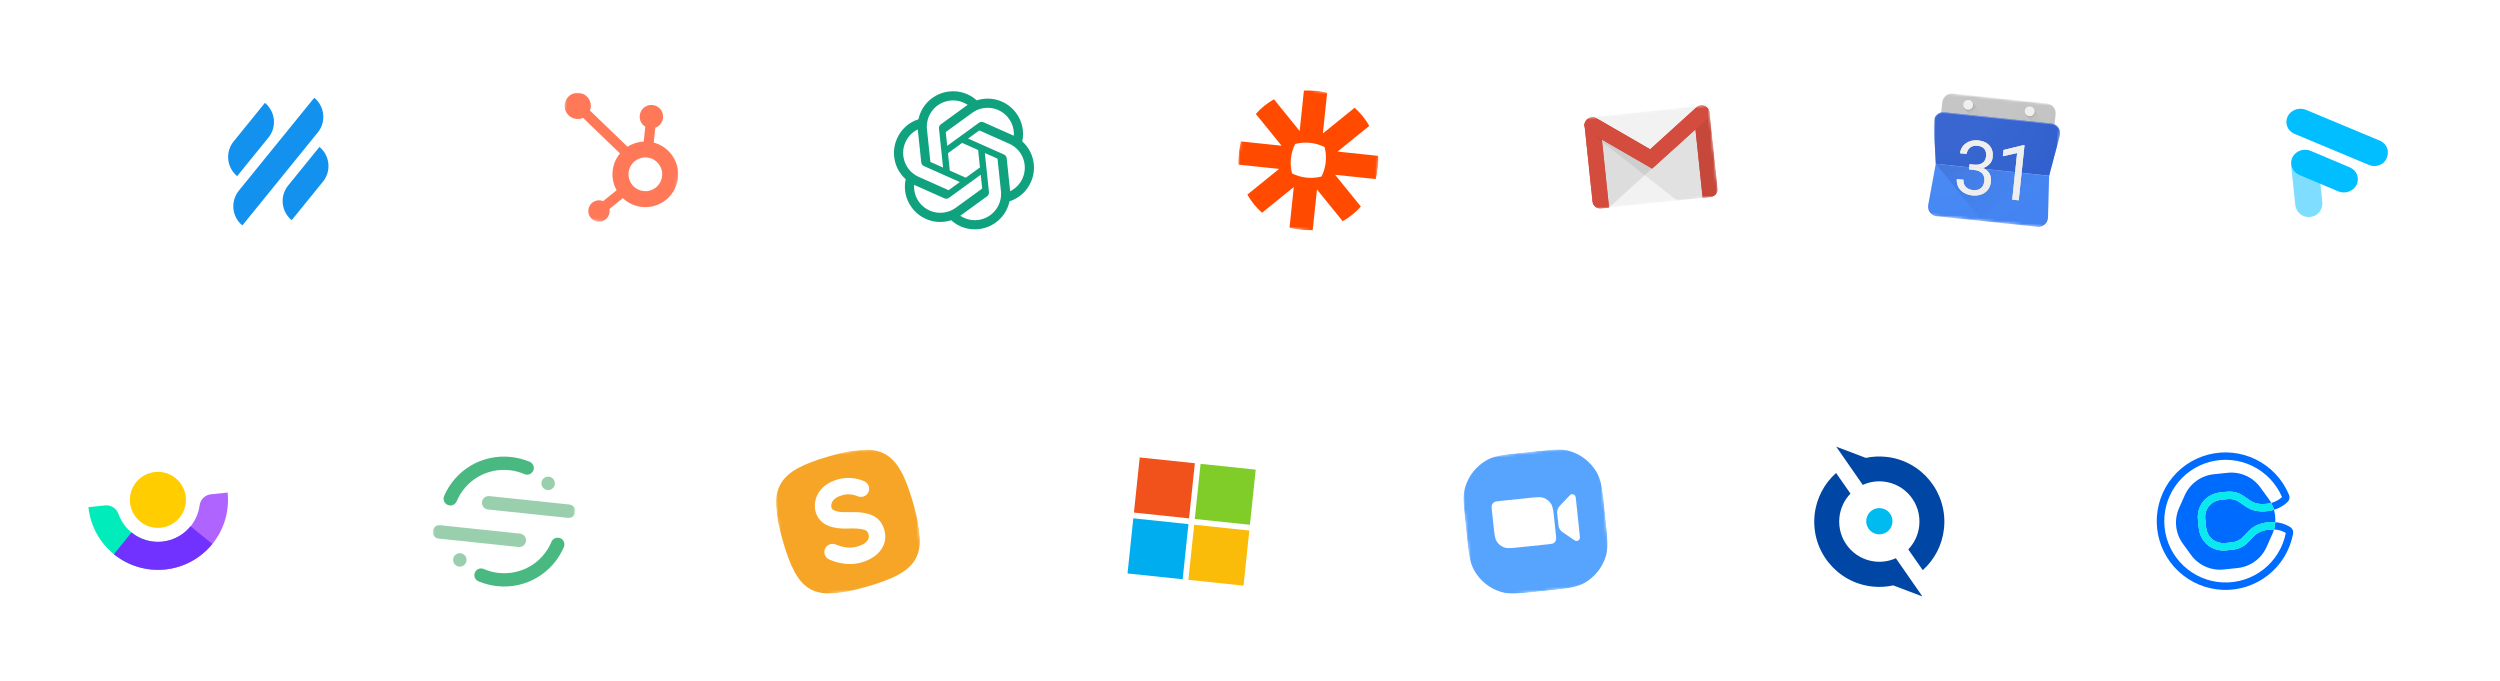 <svg xmlns="http://www.w3.org/2000/svg" xmlns:xlink="http://www.w3.org/1999/xlink" width="888" height="242" viewBox="0 0 888 242" fill="none"><rect x="41.98" y="11.272" width="102.577" height="102.577" rx="28.114" transform="rotate(-6 41.98 11.272)" fill="white" fill-opacity="0.2"></rect><rect x="41.98" y="11.272" width="102.577" height="102.577" rx="28.114" transform="rotate(-6 41.98 11.272)" stroke="url(#paint0_linear_304_5055)"></rect><path d="M84.243 62.559L95.324 48.9C96.763 47.155 97.524 44.839 97.27 42.423C97.019 40.033 95.821 37.948 94.101 36.535L83.021 50.193C81.582 51.938 80.821 54.255 81.075 56.67C81.329 59.086 82.524 61.146 84.243 62.559ZM113.464 52.187L102.384 65.845C100.945 67.59 100.184 69.907 100.438 72.322C100.689 74.712 101.887 76.797 103.606 78.21L114.687 64.552C116.126 62.807 116.887 60.49 116.633 58.075C116.379 55.659 115.184 53.6 113.464 52.187ZM112.851 47.084C114.29 45.339 115.051 43.022 114.797 40.607C114.546 38.217 113.348 36.132 111.628 34.718L84.86 67.687C83.423 69.457 82.66 71.749 82.916 74.19C83.168 76.58 84.365 78.665 86.085 80.078L112.851 47.084Z" fill="#1292EE"></path><rect x="174.825" y="0.55" width="102.577" height="102.577" rx="33.837" transform="rotate(6 174.825 0.55)" fill="white" fill-opacity="0.2"></rect><rect x="174.825" y="0.55" width="102.577" height="102.577" rx="33.837" transform="rotate(6 174.825 0.55)" stroke="url(#paint1_linear_304_5055)"></rect><g clip-path="url(#clip0_304_5055)"><g clip-path="url(#clip1_304_5055)"><g clip-path="url(#clip2_304_5055)"><mask id="mask0_304_5055" style="mask-type:luminance" maskUnits="userSpaceOnUse" x="196" y="32" width="48" height="50"><path d="M243.714 36.802L200.902 32.302L196.2 77.035L239.012 81.534L243.714 36.802Z" fill="white"></path></mask><g mask="url(#mask0_304_5055)"><path d="M232.212 50.645L232.767 45.362C234.265 44.846 235.33 43.512 235.502 41.937L235.515 41.814C235.745 39.568 234.118 37.558 231.873 37.316L231.75 37.303C229.504 37.073 227.494 38.701 227.252 40.945L227.239 41.069C227.081 42.645 227.845 44.171 229.202 44.987L228.646 50.281C226.603 50.377 224.622 51.012 222.903 52.12L209.564 39.278C210.359 37.203 209.578 34.855 207.699 33.669C205.82 32.483 203.365 32.789 201.834 34.4C200.303 36.01 200.122 38.477 201.401 40.294C202.68 42.111 205.064 42.772 207.097 41.873L220.212 54.495C217.161 58.191 216.688 63.379 219.019 67.566L214.215 71.456C213.877 71.308 213.52 71.21 213.155 71.167C211.071 70.948 209.204 72.46 208.985 74.544C208.766 76.628 210.277 78.495 212.362 78.714C214.446 78.933 216.313 77.421 216.532 75.337C216.565 74.97 216.544 74.6 216.469 74.24L221.222 70.391C224.759 73.733 230 74.527 234.368 72.382C238.736 70.237 241.312 65.604 240.83 60.762C240.348 55.92 236.909 51.886 232.204 50.644M228.593 67.862C225.31 67.509 222.933 64.562 223.284 61.278C223.635 57.994 226.58 55.616 229.864 55.964C233.148 56.313 235.529 59.257 235.182 62.541C234.837 65.827 231.893 68.211 228.607 67.866" fill="#FF7959"></path></g></g></g></g><rect x="286.225" y="11.272" width="102.577" height="102.577" rx="32.463" transform="rotate(-6 286.225 11.272)" fill="white" fill-opacity="0.2"></rect><rect x="286.225" y="11.272" width="102.577" height="102.577" rx="32.463" transform="rotate(-6 286.225 11.272)" stroke="url(#paint2_linear_304_5055)"></rect><g clip-path="url(#clip3_304_5055)"><path d="M363.107 50.227C363.875 46.742 363.101 43.095 360.985 40.221C357.794 35.807 352.116 33.961 346.939 35.655C344.304 33.248 340.76 32.094 337.213 32.489C331.797 33.045 327.36 37.036 326.236 42.363C322.832 43.441 320.059 45.933 318.627 49.203C316.401 54.174 317.641 60.014 321.695 63.65C320.927 67.135 321.701 70.782 323.816 73.656C327.008 78.07 332.685 79.917 337.863 78.223C340.496 80.63 344.042 81.783 347.589 81.387C353.008 80.832 357.446 76.838 358.57 71.507C361.973 70.429 364.747 67.936 366.179 64.666C368.401 59.696 367.16 53.86 363.108 50.224L363.107 50.227ZM347.252 78.156C345.085 78.387 342.905 77.849 341.095 76.635C341.167 76.587 341.29 76.5 341.37 76.439L350.618 69.718C351.091 69.379 351.344 68.81 351.28 68.231L349.821 54.351L354.235 56.317C354.282 56.334 354.316 56.374 354.327 56.423L355.535 67.917C356.066 73.029 352.362 77.608 347.252 78.156ZM326.451 71.746C325.168 69.984 324.546 67.826 324.694 65.653C324.771 65.689 324.907 65.754 325.004 65.797L335.447 70.448C335.977 70.688 336.595 70.623 337.065 70.278L348.355 62.074L348.86 66.88C348.869 66.929 348.85 66.979 348.815 67.014L339.467 73.806C335.302 76.825 329.481 75.903 326.453 71.745L326.451 71.746ZM321.601 50.526C322.485 48.534 324.041 46.917 325.996 45.957C326.005 46.042 326.016 46.193 326.028 46.298L327.223 57.672C327.281 58.25 327.646 58.754 328.178 58.987L340.927 64.662L337.019 67.502C336.98 67.535 336.928 67.545 336.879 67.53L326.321 62.825C321.628 60.728 319.516 55.228 321.6 50.528L321.601 50.526ZM356.625 54.889L343.876 49.212L347.785 46.373C347.823 46.341 347.875 46.331 347.924 46.346L358.482 51.046C363.182 53.141 365.297 58.65 363.202 63.351C362.316 65.34 360.762 66.957 358.808 67.918L357.577 56.204C357.521 55.626 357.157 55.124 356.627 54.889L356.625 54.889ZM360.111 48.221C360.033 48.184 359.897 48.12 359.8 48.077L349.357 43.426C348.827 43.186 348.209 43.251 347.739 43.596L336.449 51.8L335.944 46.994C335.936 46.945 335.954 46.895 335.989 46.86L345.338 40.072C349.502 37.049 355.33 37.975 358.352 42.141C359.629 43.9 360.25 46.052 360.108 48.221L360.111 48.221ZM334.974 59.522L330.559 57.557C330.512 57.54 330.478 57.5 330.466 57.451L329.258 45.957C328.723 40.839 332.439 36.255 337.557 35.721C339.722 35.493 341.897 36.033 343.707 37.243C343.635 37.291 343.513 37.377 343.432 37.439L334.184 44.16C333.71 44.498 333.458 45.066 333.522 45.645L334.974 59.519L334.974 59.522ZM336.722 54.411L341.751 50.757L347.43 53.284L348.08 59.466L343.051 63.119L337.372 60.592L336.722 54.411Z" fill="#10A27E"></path></g><rect x="419.069" y="0.55" width="102.577" height="102.577" rx="32.463" transform="rotate(6 419.069 0.55)" fill="white" fill-opacity="0.2"></rect><rect x="419.069" y="0.55" width="102.577" height="102.577" rx="32.463" transform="rotate(6 419.069 0.55)" stroke="url(#paint3_linear_304_5055)"></rect><g clip-path="url(#clip4_304_5055)"><mask id="mask1_304_5055" style="mask-type:luminance" maskUnits="userSpaceOnUse" x="437" y="29" width="56" height="56"><path d="M492.036 34.795L442.592 29.598L437.395 79.042L486.84 84.239L492.036 34.795Z" fill="white"></path></mask><g mask="url(#mask1_304_5055)"><path d="M470.895 57.579C470.701 59.416 470.18 61.139 469.397 62.698C467.71 63.141 465.915 63.292 464.077 63.1L464.056 63.098C462.219 62.904 460.495 62.383 458.936 61.6C458.494 59.913 458.342 58.118 458.534 56.28L458.536 56.259C458.731 54.422 459.252 52.698 460.034 51.139C461.722 50.698 463.517 50.545 465.355 50.737L465.376 50.74C467.214 50.934 468.938 51.456 470.497 52.239C470.938 53.927 471.089 55.721 470.897 57.558L470.895 57.579ZM489.527 55.361L475.096 53.844L486.373 44.712C485.69 43.503 484.907 42.352 484.033 41.273L484.033 41.272C483.16 40.194 482.198 39.19 481.158 38.272L469.882 47.403L471.399 32.973C470.065 32.602 468.703 32.343 467.327 32.198L467.301 32.195C465.925 32.051 464.539 32.022 463.158 32.107L461.641 46.538L452.509 35.261C451.3 35.944 450.151 36.726 449.072 37.6L449.068 37.603C447.991 38.476 446.988 39.437 446.07 40.476L455.202 51.752L440.77 50.236C440.77 50.236 440.142 52.91 439.994 54.311L439.993 54.329C439.848 55.707 439.819 57.094 439.904 58.477L454.335 59.994L443.059 69.125C444.426 71.547 446.189 73.723 448.273 75.565L459.55 66.434L458.033 80.864C459.365 81.234 460.725 81.493 462.1 81.639L462.135 81.643C463.51 81.786 464.895 81.815 466.274 81.73L467.791 67.299L476.923 78.576C478.131 77.893 479.28 77.111 480.359 76.238L480.361 76.237C481.439 75.363 482.443 74.402 483.362 73.362L474.23 62.085L488.661 63.602C489.031 62.27 489.291 60.91 489.436 59.535L489.44 59.5C489.583 58.125 489.613 56.74 489.527 55.361Z" fill="#FF4A00"></path></g></g><rect x="530.469" y="11.272" width="102.577" height="102.577" rx="31.548" transform="rotate(-6 530.469 11.272)" fill="white" fill-opacity="0.2"></rect><rect x="530.469" y="11.272" width="102.577" height="102.577" rx="31.548" transform="rotate(-6 530.469 11.272)" stroke="url(#paint4_linear_304_5055)"></rect><g clip-path="url(#clip5_304_5055)"><g clip-path="url(#clip6_304_5055)"><g clip-path="url(#clip7_304_5055)"><mask id="mask2_304_5055" style="mask-type:luminance" maskUnits="userSpaceOnUse" x="561" y="37" width="50" height="38"><path d="M607.028 37.081L561.496 41.867L564.936 74.593L610.468 69.807L607.028 37.081Z" fill="white"></path></mask><g mask="url(#mask2_304_5055)"><path d="M607.57 69.954L568.745 74.035C567.229 74.194 565.834 73.132 565.67 71.576L562.847 44.716C562.688 43.2 563.789 41.8 565.34 41.637L604.165 37.557C605.682 37.397 607.081 38.498 607.244 40.05L610.063 66.875C610.194 68.465 609.086 69.795 607.57 69.954Z" fill="#F2F2F2"></path><path opacity="0.1" d="M571.496 73.745L586.827 59.844L586.859 59.128L568.463 48.618L571.009 73.186L571.496 73.745Z" fill="#221F1F"></path><path d="M568.745 74.034C567.193 74.197 565.833 73.131 565.67 71.576L562.843 44.676C562.68 43.125 563.884 42.713 565.436 42.55C566.987 42.387 568.255 42.574 568.414 44.091L571.53 73.737L568.745 74.034Z" fill="#D44C3D"></path><path d="M565.481 42.977C567.455 42.769 567.907 43.333 567.991 44.139L571.067 73.398L568.704 73.646C567.399 73.782 566.231 72.836 566.093 71.532L563.266 44.636C563.142 43.793 563.506 43.184 565.481 42.977ZM565.44 42.589C563.888 42.752 562.687 43.199 562.843 44.68L565.666 71.54C565.833 73.127 567.193 74.197 568.745 74.033L571.531 73.741L568.415 44.095C568.22 42.582 566.991 42.426 565.44 42.589ZM604.305 38.896C606.104 38.707 606.705 39.001 606.809 39.988L609.647 66.99C609.783 68.294 608.837 69.463 607.533 69.6L605.17 69.849L602.084 40.485C601.941 39.466 602.507 39.085 604.305 38.896ZM604.265 38.508C602.713 38.672 601.501 39.013 601.661 40.533L604.788 70.285L607.574 69.992C609.125 69.829 610.23 68.465 610.067 66.914L607.228 39.908C607.034 38.395 605.781 38.349 604.265 38.508Z" fill="#D44C3D"></path><path d="M607.569 69.953L604.783 70.246L601.66 40.529C601.497 38.977 602.712 38.667 604.263 38.504C605.815 38.341 607.071 38.423 607.231 39.943L610.069 66.944C610.193 68.465 609.085 69.794 607.569 69.953Z" fill="#D44C3D"></path><path opacity="0.08" d="M595.687 71.203L563.214 45.818L564.832 46.289L586.907 58.908L607.281 40.398L610.071 66.941C610.23 68.457 609.126 69.821 607.574 69.984L595.687 71.203Z" fill="#221F1F"></path><path d="M586.829 59.878L564.286 46.881C562.955 46.094 562.417 44.368 563.204 43.037C563.991 41.706 565.725 41.239 567.09 42.022L586.141 53.033L602.578 38.114C603.721 37.067 605.482 37.167 606.528 38.341C607.575 39.479 607.474 41.237 606.301 42.287L586.829 59.878Z" fill="#D44C3D"></path><path d="M604.194 37.839C604.935 37.761 605.712 38.036 606.237 38.623C607.089 39.602 607.033 41.106 606.056 41.993L586.778 59.386L564.5 46.539C563.36 45.874 562.919 44.388 563.547 43.288C563.903 42.609 564.607 42.142 565.414 42.057C565.944 42.002 566.452 42.091 566.873 42.367L585.89 53.346L586.151 53.462L586.383 53.295L602.785 38.38C603.217 38.084 603.661 37.895 604.194 37.839ZM604.149 37.416C603.586 37.475 602.996 37.68 602.583 38.116L586.142 53.034L567.052 41.992C566.557 41.688 565.939 41.574 565.339 41.637C564.457 41.766 563.621 42.245 563.17 43.046C562.414 44.373 562.952 46.064 564.282 46.851L586.83 59.883L606.306 42.292C607.446 41.259 607.547 39.503 606.533 38.346C605.891 37.664 605 37.326 604.153 37.415L604.149 37.416Z" fill="#D44C3D"></path></g></g></g></g><rect x="663.314" y="0.55" width="102.577" height="102.577" rx="33.837" transform="rotate(6 663.314 0.55)" fill="white" fill-opacity="0.2"></rect><rect x="663.314" y="0.55" width="102.577" height="102.577" rx="33.837" transform="rotate(6 663.314 0.55)" stroke="url(#paint5_linear_304_5055)"></rect><g clip-path="url(#clip8_304_5055)"><g clip-path="url(#clip9_304_5055)"><g clip-path="url(#clip10_304_5055)"><mask id="mask3_304_5055" style="mask-type:luminance" maskUnits="userSpaceOnUse" x="683" y="31" width="51" height="52"><path d="M733.567 36.591L688.036 31.805L683.25 77.337L728.782 82.123L733.567 36.591Z" fill="white"></path></mask><g mask="url(#mask3_304_5055)"><mask id="mask4_304_5055" style="mask-type:luminance" maskUnits="userSpaceOnUse" x="683" y="32" width="50" height="50"><path d="M687.951 32.621L732.811 37.336L728.217 81.046L683.357 76.331L687.951 32.621Z" fill="white"></path></mask><g mask="url(#mask4_304_5055)"><path d="M727.06 36.731L693.702 33.225C691.795 33.025 690.089 34.407 689.888 36.313L687.658 58.175L727.851 62.4L730.148 40.545C730.348 38.638 728.966 36.932 727.06 36.731Z" fill="#C2C2C2"></path><path d="M684.158 36.873L735.634 42.283L732.972 67.611L681.496 62.201L684.158 36.873Z" fill="url(#pattern0_304_5055)"></path><path d="M728.635 43.874L690.676 39.884C688.769 39.684 687.062 41.066 686.862 42.973C686.845 43.134 686.84 43.293 686.844 43.448L687.591 58.168L727.85 62.399L731.641 48.156C731.678 48.002 731.706 47.845 731.723 47.688C731.923 45.781 730.541 44.074 728.635 43.874Z" fill="#3367D6"></path><path opacity="0.5" d="M728.635 43.874L690.676 39.884C688.769 39.684 687.062 41.066 686.862 42.973C686.845 43.134 686.84 43.293 686.844 43.448L687.591 58.168L727.85 62.399L731.641 48.156C731.678 48.002 731.706 47.845 731.723 47.688C731.923 45.781 730.541 44.074 728.635 43.874Z" fill="#2A56C6"></path><path d="M727.447 77.235L727.852 62.4L687.592 58.169L684.904 72.764C684.89 72.843 684.879 72.922 684.87 73.001C684.67 74.908 686.052 76.615 687.958 76.815L723.617 80.563C725.523 80.763 727.23 79.381 727.43 77.475C727.439 77.394 727.444 77.316 727.447 77.235Z" fill="#4285F4"></path><path d="M687.591 58.169L704.061 78.508L727.067 80.926L729.001 62.521L687.591 58.169Z" fill="url(#paint6_linear_304_5055)"></path><path d="M690.645 40.172L728.604 44.162C730.471 44.358 731.833 46.002 731.699 47.86C731.708 47.803 731.716 47.745 731.723 47.688C731.923 45.781 730.541 44.075 728.635 43.874L690.676 39.885C688.769 39.684 687.062 41.066 686.862 42.973C686.856 43.03 686.853 43.088 686.85 43.146C687.105 41.3 688.779 39.976 690.645 40.172Z" fill="white" fill-opacity="0.3"></path><path d="M723.646 80.274L687.988 76.526C686.122 76.33 684.759 74.687 684.893 72.829C684.884 72.886 684.876 72.943 684.87 73.001C684.669 74.907 686.051 76.614 687.958 76.814L723.616 80.562C725.523 80.762 727.229 79.38 727.43 77.474C727.436 77.416 727.439 77.358 727.442 77.301C727.187 79.146 725.513 80.47 723.646 80.274Z" fill="#1A237E" fill-opacity="0.2"></path><path d="M727.06 36.731L693.702 33.225C691.795 33.025 690.089 34.407 689.888 36.313L689.86 36.587C690.068 34.689 691.771 33.313 693.672 33.513L727.03 37.019C728.936 37.219 730.318 38.926 730.118 40.832L730.148 40.545C730.349 38.638 728.966 36.932 727.06 36.731Z" fill="white" fill-opacity="0.3"></path><path d="M704.371 59.682C705.736 59.279 707.573 58.018 707.8 55.852C708.151 52.517 706.224 50.241 702.615 49.862C699.4 49.524 696.588 51.357 696.219 54.423L698.554 54.668C698.777 52.878 700.146 51.53 702.412 51.768C704.594 51.998 705.706 53.263 705.465 55.555C705.224 57.847 703.359 58.721 701.219 58.496L699.589 58.324L699.396 60.153L701.027 60.325C704.173 60.655 705.036 62.398 704.837 64.293C704.577 66.771 702.95 67.757 700.767 67.528C698.866 67.328 697.242 66.131 697.428 63.857L695.076 63.61C694.793 67.275 697.71 69.12 700.568 69.42C703.869 69.767 706.795 68.13 707.178 64.486C707.492 61.548 705.522 60.154 704.371 59.682ZM718.722 51.555L711.655 53.283L711.424 55.48L716.485 54.361L714.745 70.907L717.046 71.149L719.101 51.595L718.722 51.555Z" fill="#E1E1E1"></path><path opacity="0.5" d="M704.371 59.682C705.736 59.279 707.573 58.018 707.8 55.852C708.151 52.517 706.224 50.241 702.615 49.862C699.4 49.524 696.588 51.357 696.219 54.423L698.554 54.668C698.777 52.878 700.146 51.53 702.412 51.768C704.594 51.998 705.706 53.263 705.465 55.555C705.224 57.847 703.359 58.721 701.219 58.496L699.589 58.324L699.396 60.153L701.027 60.325C704.173 60.655 705.036 62.398 704.837 64.293C704.577 66.771 702.95 67.757 700.767 67.528C698.866 67.328 697.242 66.131 697.428 63.857L695.076 63.61C694.793 67.275 697.71 69.12 700.568 69.42C703.869 69.767 706.795 68.13 707.178 64.486C707.492 61.548 705.522 60.154 704.371 59.682ZM718.722 51.555L711.655 53.283L711.424 55.48L716.485 54.361L714.745 70.907L717.046 71.149L719.101 51.595L718.722 51.555Z" fill="#C2C2C2"></path><path d="M704.371 59.682C705.736 59.279 707.573 58.018 707.8 55.852C708.151 52.517 706.224 50.241 702.615 49.862C699.4 49.524 696.588 51.357 696.219 54.423L698.554 54.668C698.777 52.878 700.146 51.53 702.412 51.768C704.594 51.998 705.706 53.263 705.465 55.555C705.224 57.847 703.359 58.721 701.219 58.496L699.589 58.324L699.396 60.153L701.027 60.325C704.173 60.655 705.036 62.398 704.837 64.293C704.577 66.771 702.95 67.757 700.767 67.528C698.866 67.328 697.242 66.131 697.428 63.857L695.076 63.61C694.793 67.275 697.71 69.12 700.568 69.42C703.869 69.767 706.795 68.13 707.178 64.486C707.492 61.548 705.522 60.154 704.371 59.682ZM718.722 51.555L711.655 53.283L711.424 55.48L716.485 54.361L714.745 70.907L717.046 71.149L719.101 51.595L718.722 51.555Z" fill="#EEEEEE"></path><path d="M699.737 40.837L697.743 38.371L700.438 36.189L704.62 41.35L699.737 40.837Z" fill="url(#paint7_linear_304_5055)"></path><path d="M698.909 39.006C699.862 39.106 700.716 38.415 700.816 37.462C700.916 36.509 700.225 35.656 699.272 35.555C698.319 35.455 697.465 36.147 697.365 37.099C697.265 38.052 697.956 38.906 698.909 39.006Z" fill="#EEEEEE"></path><path d="M699.242 35.844C700.148 35.94 700.813 36.713 700.792 37.606C700.803 37.559 700.811 37.512 700.816 37.464C700.916 36.512 700.224 35.657 699.272 35.557C698.32 35.457 697.465 36.149 697.365 37.101C697.36 37.15 697.358 37.196 697.359 37.246C697.524 36.367 698.336 35.749 699.242 35.844Z" fill="white" fill-opacity="0.4"></path><path d="M700.793 37.605C700.628 38.483 699.812 39.101 698.91 39.006C698.007 38.911 697.338 38.137 697.359 37.244C697.348 37.291 697.34 37.338 697.335 37.386C697.235 38.338 697.927 39.193 698.879 39.293C699.831 39.393 700.686 38.701 700.786 37.749C700.791 37.7 700.793 37.654 700.793 37.605Z" fill="#212121" fill-opacity="0.1"></path><path d="M728.138 62.429L687.303 58.138L687.273 58.425L728.108 62.717L728.138 62.429Z" fill="white" fill-opacity="0.05"></path><path d="M728.168 62.143L687.333 57.851L687.303 58.138L728.138 62.43L728.168 62.143Z" fill="#1A237E" fill-opacity="0.05"></path><path d="M721.591 43.133L719.597 40.668L722.292 38.485L725.324 43.526L721.591 43.133Z" fill="url(#paint8_linear_304_5055)"></path><path d="M720.763 41.303C721.716 41.403 722.57 40.712 722.67 39.759C722.77 38.806 722.079 37.953 721.126 37.852C720.173 37.752 719.319 38.444 719.219 39.396C719.119 40.349 719.81 41.203 720.763 41.303Z" fill="#EEEEEE"></path><path d="M721.095 38.14C722.001 38.235 722.667 39.009 722.646 39.902C722.654 39.853 722.665 39.808 722.67 39.759C722.77 38.807 722.078 37.952 721.126 37.852C720.174 37.752 719.319 38.445 719.219 39.397C719.214 39.445 719.212 39.492 719.213 39.541C719.377 38.663 720.19 38.045 721.095 38.14Z" fill="white" fill-opacity="0.4"></path><path d="M722.647 39.902C722.482 40.78 721.667 41.398 720.764 41.303C719.861 41.208 719.192 40.434 719.213 39.541C719.205 39.589 719.195 39.635 719.189 39.684C719.089 40.635 719.782 41.49 720.734 41.59C721.685 41.69 722.54 40.998 722.64 40.046C722.645 39.998 722.647 39.95 722.647 39.902Z" fill="#212121" fill-opacity="0.1"></path><path d="M731.723 47.688C731.88 46.187 731.054 44.812 729.764 44.196L730.147 40.544C730.348 38.638 728.966 36.931 727.059 36.731L693.701 33.225C691.795 33.024 690.088 34.406 689.888 36.313L689.513 39.96C688.121 40.291 687.02 41.466 686.862 42.973C686.845 43.134 686.84 43.293 686.844 43.448L687.591 58.168L684.903 72.763C684.888 72.842 684.877 72.921 684.869 73.001C684.668 74.907 686.05 76.614 687.957 76.814L723.615 80.562C725.522 80.762 727.228 79.38 727.429 77.474C727.437 77.394 727.443 77.314 727.445 77.234L727.85 62.399L731.641 48.156C731.679 48.002 731.706 47.845 731.723 47.688Z" fill="url(#paint9_radial_304_5055)" fill-opacity="0.05"></path></g></g></g></g></g><rect x="774.714" y="11.272" width="102.577" height="102.577" rx="31.691" transform="rotate(-6 774.714 11.272)" fill="white" fill-opacity="0.2"></rect><rect x="774.714" y="11.272" width="102.577" height="102.577" rx="31.691" transform="rotate(-6 774.714 11.272)" stroke="url(#paint10_linear_304_5055)"></rect><g clip-path="url(#clip11_304_5055)"><g clip-path="url(#clip12_304_5055)"><g clip-path="url(#clip13_304_5055)"><path d="M841.394 58.556L814.962 47.531C812.513 46.428 811.46 43.817 812.565 41.367C813.688 39.11 816.492 38.039 818.921 38.95L845.353 49.974C847.802 51.078 848.853 53.689 847.75 56.138C846.839 58.567 843.843 59.66 841.394 58.556ZM830.726 68.038L816.69 62.125C814.241 61.023 813.189 58.41 814.293 55.961C815.416 53.705 818.22 52.632 820.649 53.543L834.684 59.456C837.134 60.559 838.185 63.171 837.082 65.62C835.958 67.876 833.155 68.95 830.726 68.038Z" fill="#00BEFF"></path><path opacity="0.5" d="M815.282 72.771L813.787 58.543C813.714 57.91 813.768 57.27 813.946 56.659C814.124 56.047 814.422 55.478 814.822 54.983C815.223 54.488 815.718 54.078 816.279 53.777C816.84 53.476 817.455 53.29 818.089 53.23C818.721 53.157 819.362 53.211 819.973 53.389C820.584 53.567 821.154 53.864 821.649 54.265C822.143 54.666 822.553 55.161 822.854 55.721C823.155 56.282 823.342 56.897 823.402 57.531L824.898 71.76C824.97 72.393 824.916 73.033 824.738 73.645C824.561 74.256 824.263 74.826 823.862 75.32C823.461 75.815 822.966 76.225 822.405 76.526C821.844 76.827 821.229 77.013 820.595 77.073C819.963 77.146 819.322 77.092 818.711 76.914C818.1 76.737 817.53 76.439 817.035 76.038C816.541 75.637 816.131 75.142 815.83 74.581C815.529 74.02 815.343 73.405 815.282 72.771Z" fill="#00BEFF"></path></g></g></g><rect x="0.55" y="139.415" width="102.577" height="102.577" rx="28.114" transform="rotate(-6 0.55 139.415)" fill="white" fill-opacity="0.2"></rect><rect x="0.55" y="139.415" width="102.577" height="102.577" rx="28.114" transform="rotate(-6 0.55 139.415)" stroke="url(#paint11_linear_304_5055)"></rect><g clip-path="url(#clip14_304_5055)"><g clip-path="url(#clip15_304_5055)"><g clip-path="url(#clip16_304_5055)"><path d="M57.131 187.447C59.088 187.241 60.94 186.46 62.452 185.202C63.965 183.944 65.071 182.266 65.629 180.379C66.188 178.493 66.175 176.483 65.592 174.604C65.008 172.725 63.881 171.061 62.352 169.823C60.823 168.585 58.961 167.828 57.002 167.648C55.042 167.468 53.074 167.873 51.345 168.812C49.616 169.75 48.204 171.181 47.288 172.922C46.372 174.663 45.992 176.637 46.198 178.594C46.474 181.218 47.781 183.624 49.831 185.285C51.881 186.945 54.507 187.723 57.131 187.447Z" fill="#FFCD00"></path><path d="M57.715 192.381C54.412 192.734 51.085 191.976 48.262 190.225C45.438 188.474 43.279 185.832 42.127 182.716C41.833 181.756 41.23 180.919 40.412 180.337C39.594 179.755 38.606 179.459 37.602 179.497L31.407 180.148C31.746 183.394 32.723 186.542 34.279 189.411C35.836 192.28 37.943 194.814 40.48 196.868C43.017 198.922 45.934 200.456 49.063 201.383C52.193 202.309 55.475 202.61 58.721 202.267L57.715 192.381Z" fill="#00ECBB"></path><path d="M57.65 192.388C60.954 192.048 64.05 190.615 66.446 188.315C68.842 186.015 70.402 182.981 70.877 179.694C70.966 178.69 71.384 177.744 72.068 177.003C72.752 176.263 73.662 175.77 74.656 175.602L80.851 174.951C81.194 178.198 80.893 181.481 79.966 184.612C79.039 187.742 77.504 190.659 75.449 193.196C73.394 195.733 70.858 197.84 67.988 199.397C65.118 200.953 61.969 201.928 58.721 202.267L57.65 192.388Z" fill="#AF64FF"></path><path d="M75.412 193.199C71.262 198.32 65.249 201.583 58.694 202.272C52.14 202.961 45.58 201.019 40.456 196.874L46.716 189.143C48.237 190.376 49.986 191.298 51.863 191.854C53.74 192.411 55.708 192.592 57.656 192.388C59.603 192.183 61.49 191.597 63.211 190.662C64.931 189.727 66.45 188.462 67.681 186.939L75.412 193.199Z" fill="#7131FF"></path></g></g></g><rect x="133.394" y="128.692" width="102.577" height="102.577" rx="33.837" transform="rotate(6 133.394 128.692)" fill="white" fill-opacity="0.2"></rect><rect x="133.394" y="128.692" width="102.577" height="102.577" rx="33.837" transform="rotate(6 133.394 128.692)" stroke="url(#paint12_linear_304_5055)"></rect><g clip-path="url(#clip17_304_5055)"><g clip-path="url(#clip18_304_5055)"><g clip-path="url(#clip19_304_5055)"><mask id="mask5_304_5055" style="mask-type:luminance" maskUnits="userSpaceOnUse" x="151" y="157" width="56" height="56"><path d="M206.341 163.13L156.896 157.933L151.699 207.378L201.144 212.575L206.341 163.13Z" fill="white"></path></mask><g mask="url(#mask5_304_5055)"><path d="M184.222 194.292L155.79 191.303C154.484 191.166 153.528 189.986 153.665 188.68C153.803 187.374 154.983 186.418 156.289 186.555L184.721 189.543C186.027 189.681 186.983 190.861 186.846 192.167C186.709 193.473 185.528 194.429 184.222 194.292Z" fill="#99CFAC"></path><path d="M176.639 208.198C174.324 207.955 172.046 207.355 169.919 206.472C168.716 205.925 168.141 204.545 168.687 203.342C169.234 202.139 170.615 201.564 171.817 202.11C173.483 202.825 175.291 203.316 177.131 203.509C185.204 204.358 192.751 199.93 195.877 192.456C196.364 191.247 197.804 190.679 199.013 191.166C200.222 191.653 200.791 193.093 200.304 194.302C196.26 203.659 186.789 209.265 176.639 208.198Z" fill="#49B881"></path><path d="M201.752 183.952L173.32 180.964C172.014 180.827 171.058 179.646 171.195 178.34C171.332 177.034 172.513 176.078 173.819 176.215L202.251 179.204C203.557 179.341 204.513 180.522 204.376 181.828C204.238 183.133 203.058 184.09 201.752 183.952Z" fill="#99CFAC"></path><path d="M159.728 179.535C159.49 179.51 159.259 179.426 159.028 179.341C157.819 178.854 157.25 177.414 157.737 176.205C161.781 166.848 171.252 161.242 181.462 162.315C183.777 162.558 186.054 163.158 188.182 164.042C189.385 164.588 189.96 165.969 189.413 167.172C188.867 168.374 187.486 168.95 186.283 168.403C184.618 167.688 182.809 167.198 180.969 167.004C172.896 166.156 165.349 170.584 162.224 178.057C161.755 179.088 160.737 179.641 159.728 179.535Z" fill="#49B881"></path><path d="M194.449 174.063C195.761 174.201 196.935 173.25 197.073 171.938C197.211 170.627 196.26 169.452 194.948 169.315C193.637 169.177 192.462 170.128 192.325 171.439C192.187 172.751 193.138 173.925 194.449 174.063Z" fill="#99CFAC"></path><path d="M163.086 201.254C164.397 201.391 165.572 200.44 165.71 199.129C165.848 197.818 164.896 196.643 163.585 196.505C162.274 196.367 161.099 197.318 160.961 198.63C160.823 199.941 161.775 201.116 163.086 201.254Z" fill="#99CFAC"></path></g></g></g></g><rect x="244.794" y="139.415" width="102.577" height="102.577" rx="32.463" transform="rotate(-6 244.794 139.415)" fill="white" fill-opacity="0.2"></rect><rect x="244.794" y="139.415" width="102.577" height="102.577" rx="32.463" transform="rotate(-6 244.794 139.415)" stroke="url(#paint13_linear_304_5055)"></rect><g clip-path="url(#clip20_304_5055)"><g clip-path="url(#clip21_304_5055)"><g clip-path="url(#clip22_304_5055)"><mask id="mask6_304_5055" style="mask-type:luminance" maskUnits="userSpaceOnUse" x="273" y="157" width="56" height="56"><path d="M323.306 157.933L273.862 163.13L279.059 212.574L328.503 207.378L323.306 157.933Z" fill="white"></path></mask><g mask="url(#mask6_304_5055)"><path d="M314.244 165.135L284.224 168.29L288.122 205.373L318.142 202.218L314.244 165.135Z" fill="white" fill-opacity="0.3"></path><path fill-rule="evenodd" clip-rule="evenodd" d="M294.512 162.069C313.105 156.74 318.949 159.839 324.326 178.597C329.704 197.354 326.827 202.955 307.802 208.412C288.776 213.866 283.37 210.647 277.989 191.885C272.61 173.122 275.923 167.402 294.514 162.069L294.512 162.069ZM297.583 170.284C294.024 171.304 291.577 173.246 290.323 175.824C289.338 177.849 289.195 180.115 289.726 181.883C290.899 185.779 294.444 187.937 301.148 187.743L301.671 187.726L302.191 187.713L302.687 187.708C305.03 187.696 306.554 187.934 307.426 188.355C308.009 188.634 308.267 188.979 308.517 189.854C308.993 191.515 307.836 193.186 304.43 194.163C302.178 194.809 299.678 194.579 296.846 193.401C296.493 193.254 296.114 193.178 295.732 193.177C295.349 193.176 294.97 193.251 294.616 193.397C294.263 193.543 293.941 193.757 293.67 194.027C293.399 194.297 293.184 194.618 293.037 194.971C292.89 195.324 292.814 195.703 292.813 196.086C292.813 196.468 292.888 196.847 293.033 197.201C293.179 197.555 293.393 197.876 293.663 198.147C293.933 198.418 294.254 198.633 294.608 198.78C298.602 200.443 302.441 200.796 306.037 199.765C312.314 197.965 315.562 193.28 314.119 188.248C312.748 183.47 309.086 181.658 301.454 181.903L300.951 181.92C298.492 181.989 296.915 181.675 296.045 181.157C295.615 180.9 295.441 180.651 295.305 180.204C295.186 179.806 295.235 179.048 295.562 178.373C296.066 177.339 297.167 176.465 299.191 175.886C300.983 175.371 302.782 175.496 304.694 176.288C305.048 176.435 305.427 176.51 305.809 176.51C306.192 176.511 306.571 176.435 306.924 176.289C307.278 176.143 307.599 175.928 307.87 175.658C308.14 175.388 308.355 175.067 308.502 174.713C308.648 174.36 308.724 173.981 308.724 173.598C308.724 173.216 308.649 172.837 308.503 172.483C308.356 172.13 308.142 171.809 307.872 171.538C307.601 171.267 307.28 171.053 306.927 170.906C303.818 169.616 300.668 169.399 297.583 170.284Z" fill="#F7A526"></path></g></g></g></g><rect x="377.639" y="128.692" width="102.577" height="102.577" rx="32.463" transform="rotate(6 377.639 128.692)" fill="white" fill-opacity="0.2"></rect><rect x="377.639" y="128.692" width="102.577" height="102.577" rx="32.463" transform="rotate(6 377.639 128.692)" stroke="url(#paint14_linear_304_5055)"></rect><g clip-path="url(#clip23_304_5055)"><g clip-path="url(#clip24_304_5055)"><g clip-path="url(#clip25_304_5055)"><path d="M422.353 184.124L402.77 182.066L404.828 162.487L424.411 164.545L422.353 184.124Z" fill="#F1511B"></path><path d="M443.974 186.396L424.391 184.338L426.449 164.759L446.031 166.817L443.974 186.396Z" fill="#80CC28"></path><path d="M420.079 205.749L400.498 203.691L402.555 184.112L422.137 186.17L420.079 205.749Z" fill="#00ADEF"></path><path d="M441.701 208.022L422.119 205.964L424.176 186.385L443.759 188.443L441.701 208.022Z" fill="#FBBC09"></path></g></g></g><rect x="489.038" y="139.415" width="102.577" height="102.577" rx="31.548" transform="rotate(-6 489.038 139.415)" fill="white" fill-opacity="0.2"></rect><rect x="489.038" y="139.415" width="102.577" height="102.577" rx="31.548" transform="rotate(-6 489.038 139.415)" stroke="url(#paint15_linear_304_5055)"></rect><g clip-path="url(#clip26_304_5055)"><g clip-path="url(#clip27_304_5055)"><g clip-path="url(#clip28_304_5055)"><mask id="mask7_304_5055" style="mask-type:luminance" maskUnits="userSpaceOnUse" x="518" y="157" width="55" height="56"><path d="M567.551 157.933L518.107 163.13L523.303 212.574L572.748 207.378L567.551 157.933Z" fill="white"></path></mask><g mask="url(#mask7_304_5055)"><path fill-rule="evenodd" clip-rule="evenodd" d="M542.829 160.532C535.015 161.353 531.107 161.764 528.191 163.383C524.467 165.45 521.691 168.888 520.45 172.972C519.477 176.17 519.886 180.064 520.705 187.852C521.524 195.64 521.933 199.535 523.549 202.461C525.613 206.197 529.043 208.983 533.115 210.231C536.304 211.208 540.211 210.797 548.026 209.976C555.84 209.155 559.747 208.744 562.664 207.125C566.387 205.058 569.163 201.619 570.405 197.536C571.377 194.338 570.968 190.444 570.15 182.655C569.331 174.867 568.922 170.973 567.305 168.047C565.242 164.311 561.812 161.525 557.74 160.277C554.551 159.3 550.643 159.71 542.829 160.532Z" fill="url(#paint16_linear_304_5055)"></path><path fill-rule="evenodd" clip-rule="evenodd" d="M555.463 189.309L558.445 191.363C559.176 191.866 559.542 192.118 559.819 192.158C560.386 192.239 560.93 191.904 561.124 191.352C561.219 191.082 561.172 190.634 561.077 189.738L559.813 177.703C559.718 176.807 559.671 176.359 559.522 176.115C559.218 175.616 558.617 175.401 558.079 175.599C557.816 175.695 557.51 176.017 556.9 176.662L554.41 179.29C554.004 179.719 553.801 179.933 553.645 180.17C553.332 180.645 553.147 181.197 553.109 181.771C553.09 182.057 553.121 182.355 553.184 182.951L553.502 185.983C553.565 186.579 553.596 186.877 553.674 187.153C553.831 187.706 554.127 188.208 554.532 188.608C554.734 188.807 554.977 188.975 555.463 189.309ZM529.944 181.491C529.825 180.368 529.766 179.806 529.937 179.354C530.087 178.957 530.358 178.618 530.711 178.387C531.111 178.124 531.666 178.065 532.776 177.949L542.883 176.886C545.788 176.581 547.24 176.428 548.41 176.884C549.439 177.285 550.317 178.005 550.918 178.941C551.602 180.005 551.756 181.476 552.065 184.417L552.631 189.796C552.749 190.919 552.808 191.481 552.637 191.933C552.487 192.33 552.216 192.669 551.863 192.9C551.463 193.163 550.908 193.222 549.799 193.338L539.692 194.4C536.787 194.706 535.334 194.858 534.164 194.403C533.135 194.002 532.257 193.282 531.656 192.346C530.973 191.282 530.818 189.811 530.509 186.87L529.944 181.491Z" fill="white"></path></g></g></g></g><rect x="621.883" y="128.692" width="102.577" height="102.577" rx="33.837" transform="rotate(6 621.883 128.692)" fill="white" fill-opacity="0.2"></rect><rect x="621.883" y="128.692" width="102.577" height="102.577" rx="33.837" transform="rotate(6 621.883 128.692)" stroke="url(#paint17_linear_304_5055)"></rect><g clip-path="url(#clip29_304_5055)"><g clip-path="url(#clip30_304_5055)"><g clip-path="url(#clip31_304_5055)"><path fill-rule="evenodd" clip-rule="evenodd" d="M673.193 198.366L673.395 198.258L682.845 211.861L672.48 207.931C670.121 208.451 667.641 208.605 665.107 208.339C652.415 207.005 643.21 195.611 644.547 182.889C645.175 176.913 648.018 171.707 652.172 168.005L657.287 175.329C655.149 177.543 653.706 180.463 653.359 183.765C652.534 191.612 658.212 198.64 666.04 199.462C668.57 199.728 671.015 199.314 673.193 198.366ZM662.741 162.642C665.11 162.14 667.542 162.014 669.95 162.27C682.642 163.604 691.847 174.998 690.51 187.72C689.886 193.656 687.077 198.832 682.969 202.529L677.812 195.147C679.933 192.937 681.363 190.03 681.708 186.745C682.533 178.898 676.855 171.87 669.027 171.047C666.509 170.783 664.076 171.192 661.906 172.13L661.672 172.255L652.222 158.652L662.739 162.639L662.741 162.642Z" fill="#0047A5"></path><path d="M672.144 185.945C672.039 186.548 671.816 187.125 671.487 187.643C671.159 188.16 670.731 188.608 670.23 188.96C669.216 189.671 667.962 189.952 666.742 189.739C664.201 189.292 662.503 186.874 662.948 184.336C663.053 183.732 663.276 183.155 663.605 182.638C663.933 182.12 664.361 181.673 664.862 181.321C665.876 180.609 667.13 180.329 668.35 180.542C670.891 180.988 672.59 183.407 672.144 185.945Z" fill="#00BBF0"></path></g></g></g><rect x="733.283" y="139.415" width="102.577" height="102.577" rx="31.691" transform="rotate(-6 733.283 139.415)" fill="white" fill-opacity="0.2"></rect><rect x="733.283" y="139.415" width="102.577" height="102.577" rx="31.691" transform="rotate(-6 733.283 139.415)" stroke="url(#paint18_linear_304_5055)"></rect><g clip-path="url(#clip32_304_5055)"><g clip-path="url(#clip33_304_5055)"><g clip-path="url(#clip34_304_5055)"><path d="M799.636 191.445C798.238 192.976 796.491 194.882 792.998 195.249L790.91 195.468C788.383 195.734 785.988 195.057 784.167 193.565C782.389 192.107 781.27 189.973 781.016 187.556L780.716 184.698C780.462 182.281 781.113 179.962 782.549 178.166C784.019 176.328 786.221 175.169 788.748 174.903L790.837 174.684C794.333 174.316 796.434 175.816 798.12 177.023C799.87 178.265 801.381 179.354 805.065 178.966C805.627 178.907 806.184 178.803 806.729 178.656L806.713 178.625C806.435 178.1 806.12 177.595 805.771 177.115L802.86 173.108C801.548 171.302 799.783 169.873 797.743 168.965C795.704 168.057 793.461 167.701 791.24 167.935L786.314 168.453C784.094 168.686 781.974 169.5 780.167 170.812C778.361 172.124 776.932 173.889 776.024 175.928L774.01 180.453C773.102 182.493 772.747 184.735 772.98 186.956C773.213 189.176 774.027 191.296 775.339 193.103L778.25 197.11C779.562 198.916 781.327 200.345 783.367 201.253C785.407 202.161 787.649 202.516 789.87 202.283L794.796 201.765C797.016 201.532 799.136 200.718 800.943 199.406C802.749 198.093 804.178 196.329 805.087 194.289L807.101 189.772C807.343 189.229 807.546 188.67 807.709 188.099L807.718 188.066C807.154 188.032 806.588 188.044 806.026 188.101C802.341 188.489 801.089 189.86 799.636 191.447" fill="#006BFF"></path><path d="M791.109 177.273L789.021 177.493C785.174 177.897 782.936 180.91 783.306 184.426L783.606 187.284C783.975 190.8 786.791 193.282 790.638 192.878L792.726 192.658C798.331 192.069 797.29 186.4 805.754 185.511C806.555 185.426 807.363 185.415 808.167 185.48C808.271 183.999 808.115 182.511 807.705 181.084C806.932 181.314 806.14 181.472 805.338 181.556C796.872 182.446 796.714 176.684 791.109 177.273Z" fill="#006BFF"></path><path d="M813.249 187.057C811.697 186.153 809.96 185.613 808.169 185.478C808.17 185.494 808.172 185.506 808.173 185.52C808.11 186.379 807.961 187.229 807.726 188.057C809.202 188.129 810.639 188.552 811.919 189.29C811.92 189.301 811.915 189.316 811.912 189.329C810.902 194.446 808.091 199.031 803.988 202.251C799.885 205.471 794.764 207.113 789.554 206.878C784.344 206.643 779.391 204.547 775.594 200.971C771.798 197.394 769.411 192.575 768.865 187.388C768.32 182.202 769.654 176.991 772.623 172.704C775.593 168.417 780.002 165.337 785.05 164.024C790.097 162.711 795.448 163.252 800.13 165.549C804.813 167.845 808.516 171.746 810.568 176.541C810.569 176.553 810.577 176.567 810.583 176.577C809.485 177.565 808.166 178.277 806.738 178.654C807.139 179.416 807.462 180.217 807.703 181.044C807.703 181.058 807.705 181.071 807.707 181.084C809.431 180.58 811.018 179.691 812.348 178.485C813.626 177.313 813.236 176.183 812.954 175.519C810.657 170.143 806.507 165.769 801.259 163.192C796.01 160.616 790.012 160.007 784.353 161.478C778.694 162.948 773.751 166.4 770.421 171.206C767.091 176.012 765.596 181.853 766.207 187.668C766.818 193.482 769.495 198.885 773.752 202.894C778.008 206.902 783.561 209.251 789.402 209.513C795.242 209.775 800.983 207.932 805.581 204.321C810.179 200.709 813.329 195.568 814.458 189.832C814.596 189.124 814.743 187.937 813.249 187.057Z" fill="#006BFF"></path><path d="M806.729 178.655C806.184 178.805 805.628 178.911 805.066 178.972C801.382 179.36 799.872 178.278 798.123 177.029C796.435 175.822 794.334 174.321 790.838 174.688L788.749 174.908C786.221 175.174 784.02 176.334 782.55 178.172C781.114 179.968 780.463 182.287 780.717 184.704L781.017 187.562C781.271 189.979 782.39 192.113 784.168 193.571C785.988 195.063 788.382 195.738 790.911 195.473L792.999 195.253C796.496 194.886 798.239 192.982 799.638 191.451C801.09 189.872 802.342 188.493 806.026 188.106C806.588 188.047 807.154 188.033 807.718 188.064C807.953 187.236 808.103 186.386 808.165 185.527C808.164 185.513 808.163 185.499 808.16 185.485C807.357 185.422 806.549 185.433 805.747 185.517C797.281 186.407 798.325 192.077 792.72 192.666L790.632 192.886C786.785 193.29 783.969 190.807 783.599 187.29L783.299 184.427C782.929 180.911 785.167 177.898 789.014 177.494L791.102 177.274C796.707 176.685 796.867 182.445 805.331 181.555C806.133 181.472 806.925 181.315 807.698 181.085C807.697 181.073 807.695 181.06 807.694 181.046C807.454 180.218 807.13 179.417 806.729 178.655Z" fill="#0AE8F0"></path><path d="M806.729 178.655C806.184 178.805 805.628 178.911 805.066 178.972C801.382 179.36 799.872 178.278 798.123 177.029C796.435 175.822 794.334 174.321 790.838 174.688L788.749 174.908C786.221 175.174 784.02 176.334 782.55 178.172C781.114 179.968 780.463 182.287 780.717 184.704L781.017 187.562C781.271 189.979 782.39 192.113 784.168 193.571C785.988 195.063 788.382 195.738 790.911 195.473L792.999 195.253C796.496 194.886 798.239 192.982 799.638 191.451C801.09 189.872 802.342 188.493 806.026 188.106C806.588 188.047 807.154 188.033 807.718 188.064C807.953 187.236 808.103 186.386 808.165 185.527C808.164 185.513 808.163 185.499 808.16 185.485C807.357 185.422 806.549 185.433 805.747 185.517C797.281 186.407 798.325 192.077 792.72 192.666L790.632 192.886C786.785 193.29 783.969 190.807 783.599 187.29L783.299 184.427C782.929 180.911 785.167 177.898 789.014 177.494L791.102 177.274C796.707 176.685 796.867 182.445 805.331 181.555C806.133 181.472 806.925 181.315 807.698 181.085C807.697 181.073 807.695 181.06 807.694 181.046C807.454 180.218 807.13 179.417 806.729 178.655Z" fill="#0AE8F0"></path></g></g></g><defs><pattern id="pattern0_304_5055" patternContentUnits="objectBoundingBox" width="1" height="1"><use xlink:href="#image0_304_5055"></use></pattern><linearGradient id="paint0_linear_304_5055" x1="75.764" y1="10.827" x2="110.674" y2="114.403" gradientUnits="userSpaceOnUse"><stop stop-color="white"></stop><stop offset="0.449" stop-color="white" stop-opacity="0.05"></stop><stop offset="0.543" stop-color="white" stop-opacity="0.05"></stop><stop offset="1" stop-color="white" stop-opacity="0.4"></stop></linearGradient><linearGradient id="paint1_linear_304_5055" x1="208.713" y1="0" x2="243.623" y2="103.577" gradientUnits="userSpaceOnUse"><stop stop-color="white"></stop><stop offset="0.449" stop-color="white" stop-opacity="0.05"></stop><stop offset="0.543" stop-color="white" stop-opacity="0.05"></stop><stop offset="1" stop-color="white" stop-opacity="0.4"></stop></linearGradient><linearGradient id="paint2_linear_304_5055" x1="320.009" y1="10.827" x2="354.919" y2="114.403" gradientUnits="userSpaceOnUse"><stop stop-color="white"></stop><stop offset="0.449" stop-color="white" stop-opacity="0.05"></stop><stop offset="0.543" stop-color="white" stop-opacity="0.05"></stop><stop offset="1" stop-color="white" stop-opacity="0.4"></stop></linearGradient><linearGradient id="paint3_linear_304_5055" x1="452.958" y1="0" x2="487.868" y2="103.577" gradientUnits="userSpaceOnUse"><stop stop-color="white"></stop><stop offset="0.449" stop-color="white" stop-opacity="0.05"></stop><stop offset="0.543" stop-color="white" stop-opacity="0.05"></stop><stop offset="1" stop-color="white" stop-opacity="0.4"></stop></linearGradient><linearGradient id="paint4_linear_304_5055" x1="564.253" y1="10.827" x2="599.163" y2="114.403" gradientUnits="userSpaceOnUse"><stop stop-color="white"></stop><stop offset="0.449" stop-color="white" stop-opacity="0.05"></stop><stop offset="0.543" stop-color="white" stop-opacity="0.05"></stop><stop offset="1" stop-color="white" stop-opacity="0.4"></stop></linearGradient><linearGradient id="paint5_linear_304_5055" x1="697.202" y1="0" x2="732.112" y2="103.577" gradientUnits="userSpaceOnUse"><stop stop-color="white"></stop><stop offset="0.449" stop-color="white" stop-opacity="0.05"></stop><stop offset="0.543" stop-color="white" stop-opacity="0.05"></stop><stop offset="1" stop-color="white" stop-opacity="0.4"></stop></linearGradient><linearGradient id="paint6_linear_304_5055" x1="699.112" y1="49.009" x2="715.985" y2="69.846" gradientUnits="userSpaceOnUse"><stop stop-color="#1A237E" stop-opacity="0.2"></stop><stop offset="1" stop-color="#1A237E" stop-opacity="0.02"></stop></linearGradient><linearGradient id="paint7_linear_304_5055" x1="699.064" y1="37.254" x2="701.066" y2="39.726" gradientUnits="userSpaceOnUse"><stop stop-color="#212121" stop-opacity="0.2"></stop><stop offset="1" stop-color="#212121" stop-opacity="0.02"></stop></linearGradient><linearGradient id="paint8_linear_304_5055" x1="720.917" y1="39.554" x2="722.673" y2="41.721" gradientUnits="userSpaceOnUse"><stop stop-color="#212121" stop-opacity="0.2"></stop><stop offset="1" stop-color="#212121" stop-opacity="0.02"></stop></linearGradient><radialGradient id="paint9_radial_304_5055" cx="0" cy="0" r="1" gradientUnits="userSpaceOnUse" gradientTransform="translate(690.929 33.91) rotate(6) scale(57.901 57.901)"><stop offset="0.33" stop-color="white"></stop><stop offset="1" stop-color="white" stop-opacity="0"></stop></radialGradient><linearGradient id="paint10_linear_304_5055" x1="808.498" y1="10.827" x2="843.407" y2="114.403" gradientUnits="userSpaceOnUse"><stop stop-color="white"></stop><stop offset="0.449" stop-color="white" stop-opacity="0.05"></stop><stop offset="0.543" stop-color="white" stop-opacity="0.05"></stop><stop offset="1" stop-color="white" stop-opacity="0.4"></stop></linearGradient><linearGradient id="paint11_linear_304_5055" x1="34.334" y1="138.97" x2="69.243" y2="242.546" gradientUnits="userSpaceOnUse"><stop stop-color="white"></stop><stop offset="0.449" stop-color="white" stop-opacity="0.05"></stop><stop offset="0.543" stop-color="white" stop-opacity="0.05"></stop><stop offset="1" stop-color="white" stop-opacity="0.4"></stop></linearGradient><linearGradient id="paint12_linear_304_5055" x1="167.283" y1="128.143" x2="202.192" y2="231.72" gradientUnits="userSpaceOnUse"><stop stop-color="white"></stop><stop offset="0.449" stop-color="white" stop-opacity="0.05"></stop><stop offset="0.543" stop-color="white" stop-opacity="0.05"></stop><stop offset="1" stop-color="white" stop-opacity="0.4"></stop></linearGradient><linearGradient id="paint13_linear_304_5055" x1="278.578" y1="138.97" x2="313.488" y2="242.546" gradientUnits="userSpaceOnUse"><stop stop-color="white"></stop><stop offset="0.449" stop-color="white" stop-opacity="0.05"></stop><stop offset="0.543" stop-color="white" stop-opacity="0.05"></stop><stop offset="1" stop-color="white" stop-opacity="0.4"></stop></linearGradient><linearGradient id="paint14_linear_304_5055" x1="411.527" y1="128.143" x2="446.437" y2="231.72" gradientUnits="userSpaceOnUse"><stop stop-color="white"></stop><stop offset="0.449" stop-color="white" stop-opacity="0.05"></stop><stop offset="0.543" stop-color="white" stop-opacity="0.05"></stop><stop offset="1" stop-color="white" stop-opacity="0.4"></stop></linearGradient><linearGradient id="paint15_linear_304_5055" x1="522.822" y1="138.97" x2="557.732" y2="242.546" gradientUnits="userSpaceOnUse"><stop stop-color="white"></stop><stop offset="0.449" stop-color="white" stop-opacity="0.05"></stop><stop offset="0.543" stop-color="white" stop-opacity="0.05"></stop><stop offset="1" stop-color="white" stop-opacity="0.4"></stop></linearGradient><linearGradient id="paint16_linear_304_5055" x1="2990.33" y1="-96.711" x2="3510.01" y2="4847.74" gradientUnits="userSpaceOnUse"><stop stop-color="#57A4FF"></stop><stop offset="1" stop-color="#347DFB"></stop></linearGradient><linearGradient id="paint17_linear_304_5055" x1="655.771" y1="128.143" x2="690.681" y2="231.72" gradientUnits="userSpaceOnUse"><stop stop-color="white"></stop><stop offset="0.449" stop-color="white" stop-opacity="0.05"></stop><stop offset="0.543" stop-color="white" stop-opacity="0.05"></stop><stop offset="1" stop-color="white" stop-opacity="0.4"></stop></linearGradient><linearGradient id="paint18_linear_304_5055" x1="767.067" y1="138.97" x2="801.977" y2="242.546" gradientUnits="userSpaceOnUse"><stop stop-color="white"></stop><stop offset="0.449" stop-color="white" stop-opacity="0.05"></stop><stop offset="0.543" stop-color="white" stop-opacity="0.05"></stop><stop offset="1" stop-color="white" stop-opacity="0.4"></stop></linearGradient><clipPath id="clip0_304_5055"><rect width="49.717" height="49.717" fill="white" transform="translate(199.806 31.834) rotate(6)"></rect></clipPath><clipPath id="clip1_304_5055"><rect width="45.782" height="45.782" fill="white" transform="translate(199.806 31.834) rotate(6)"></rect></clipPath><clipPath id="clip2_304_5055"><rect width="44.979" height="45.782" fill="white" transform="translate(200.205 31.876) rotate(6)"></rect></clipPath><clipPath id="clip3_304_5055"><rect width="49.717" height="49.717" fill="white" transform="translate(315.08 34.814) rotate(-6)"></rect></clipPath><clipPath id="clip4_304_5055"><rect width="49.717" height="49.717" fill="white" transform="translate(442.592 29.598) rotate(6)"></rect></clipPath><clipPath id="clip5_304_5055"><rect width="49.717" height="49.717" fill="white" transform="translate(560.848 35.696) rotate(-6)"></rect></clipPath><clipPath id="clip6_304_5055"><rect width="45.782" height="45.782" fill="white" transform="translate(560.848 35.696) rotate(-6)"></rect></clipPath><clipPath id="clip7_304_5055"><rect width="45.782" height="45.782" fill="white" transform="translate(560.848 35.696) rotate(-6)"></rect></clipPath><clipPath id="clip8_304_5055"><rect width="49.717" height="49.717" fill="white" transform="translate(688.035 31.807) rotate(6)"></rect></clipPath><clipPath id="clip9_304_5055"><rect width="45.782" height="45.782" fill="white" transform="translate(688.035 31.807) rotate(6)"></rect></clipPath><clipPath id="clip10_304_5055"><rect width="45.782" height="45.782" fill="white" transform="translate(688.035 31.807) rotate(6)"></rect></clipPath><clipPath id="clip11_304_5055"><rect width="49.717" height="49.717" fill="white" transform="translate(810.032 39.343) rotate(-6)"></rect></clipPath><clipPath id="clip12_304_5055"><rect width="38.629" height="38.629" fill="white" transform="translate(810.032 39.343) rotate(-6)"></rect></clipPath><clipPath id="clip13_304_5055"><rect width="38.629" height="38.629" fill="white" transform="translate(810.032 39.343) rotate(-6)"></rect></clipPath><clipPath id="clip14_304_5055"><rect width="49.717" height="49.717" fill="white" transform="translate(29.618 163.13) rotate(-6)"></rect></clipPath><clipPath id="clip15_304_5055"><rect width="49.717" height="49.717" fill="white" transform="translate(29.618 163.13) rotate(-6)"></rect></clipPath><clipPath id="clip16_304_5055"><rect width="49.717" height="49.717" fill="white" transform="translate(29.618 163.13) rotate(-6)"></rect></clipPath><clipPath id="clip17_304_5055"><rect width="49.717" height="49.717" fill="white" transform="translate(156.896 157.933) rotate(6)"></rect></clipPath><clipPath id="clip18_304_5055"><rect width="49.717" height="49.717" fill="white" transform="translate(156.896 157.933) rotate(6)"></rect></clipPath><clipPath id="clip19_304_5055"><rect width="49.717" height="49.717" fill="white" transform="translate(156.896 157.933) rotate(6)"></rect></clipPath><clipPath id="clip20_304_5055"><rect width="49.717" height="49.717" fill="white" transform="translate(273.862 163.13) rotate(-6)"></rect></clipPath><clipPath id="clip21_304_5055"><rect width="49.717" height="49.717" fill="white" transform="translate(273.862 163.13) rotate(-6)"></rect></clipPath><clipPath id="clip22_304_5055"><rect width="49.717" height="49.717" fill="white" transform="translate(273.862 163.13) rotate(-6)"></rect></clipPath><clipPath id="clip23_304_5055"><rect width="41.431" height="41.431" fill="white" transform="translate(404.828 162.487) rotate(6)"></rect></clipPath><clipPath id="clip24_304_5055"><rect width="41.431" height="41.431" fill="white" transform="translate(404.828 162.487) rotate(6)"></rect></clipPath><clipPath id="clip25_304_5055"><rect width="41.431" height="41.431" fill="white" transform="translate(404.828 162.487) rotate(6)"></rect></clipPath><clipPath id="clip26_304_5055"><rect width="49.717" height="49.717" fill="white" transform="translate(518.107 163.13) rotate(-6)"></rect></clipPath><clipPath id="clip27_304_5055"><rect width="49.717" height="49.717" fill="white" transform="translate(518.107 163.13) rotate(-6)"></rect></clipPath><clipPath id="clip28_304_5055"><rect width="49.717" height="49.717" fill="white" transform="translate(518.107 163.13) rotate(-6)"></rect></clipPath><clipPath id="clip29_304_5055"><rect width="49.717" height="49.717" fill="white" transform="translate(645.385 157.933) rotate(6)"></rect></clipPath><clipPath id="clip30_304_5055"><rect width="49.717" height="49.717" fill="white" transform="translate(645.385 157.933) rotate(6)"></rect></clipPath><clipPath id="clip31_304_5055"><rect width="49.717" height="49.717" fill="white" transform="translate(645.385 157.933) rotate(6)"></rect></clipPath><clipPath id="clip32_304_5055"><rect width="49.717" height="49.717" fill="white" transform="translate(762.351 163.13) rotate(-6)"></rect></clipPath><clipPath id="clip33_304_5055"><rect width="49.717" height="49.717" fill="white" transform="translate(762.351 163.13) rotate(-6)"></rect></clipPath><clipPath id="clip34_304_5055"><rect width="48.845" height="49.717" fill="white" transform="translate(762.784 163.084) rotate(-6)"></rect></clipPath><image id="image0_304_5055" preserveAspectRatio="none"></image></defs></svg>